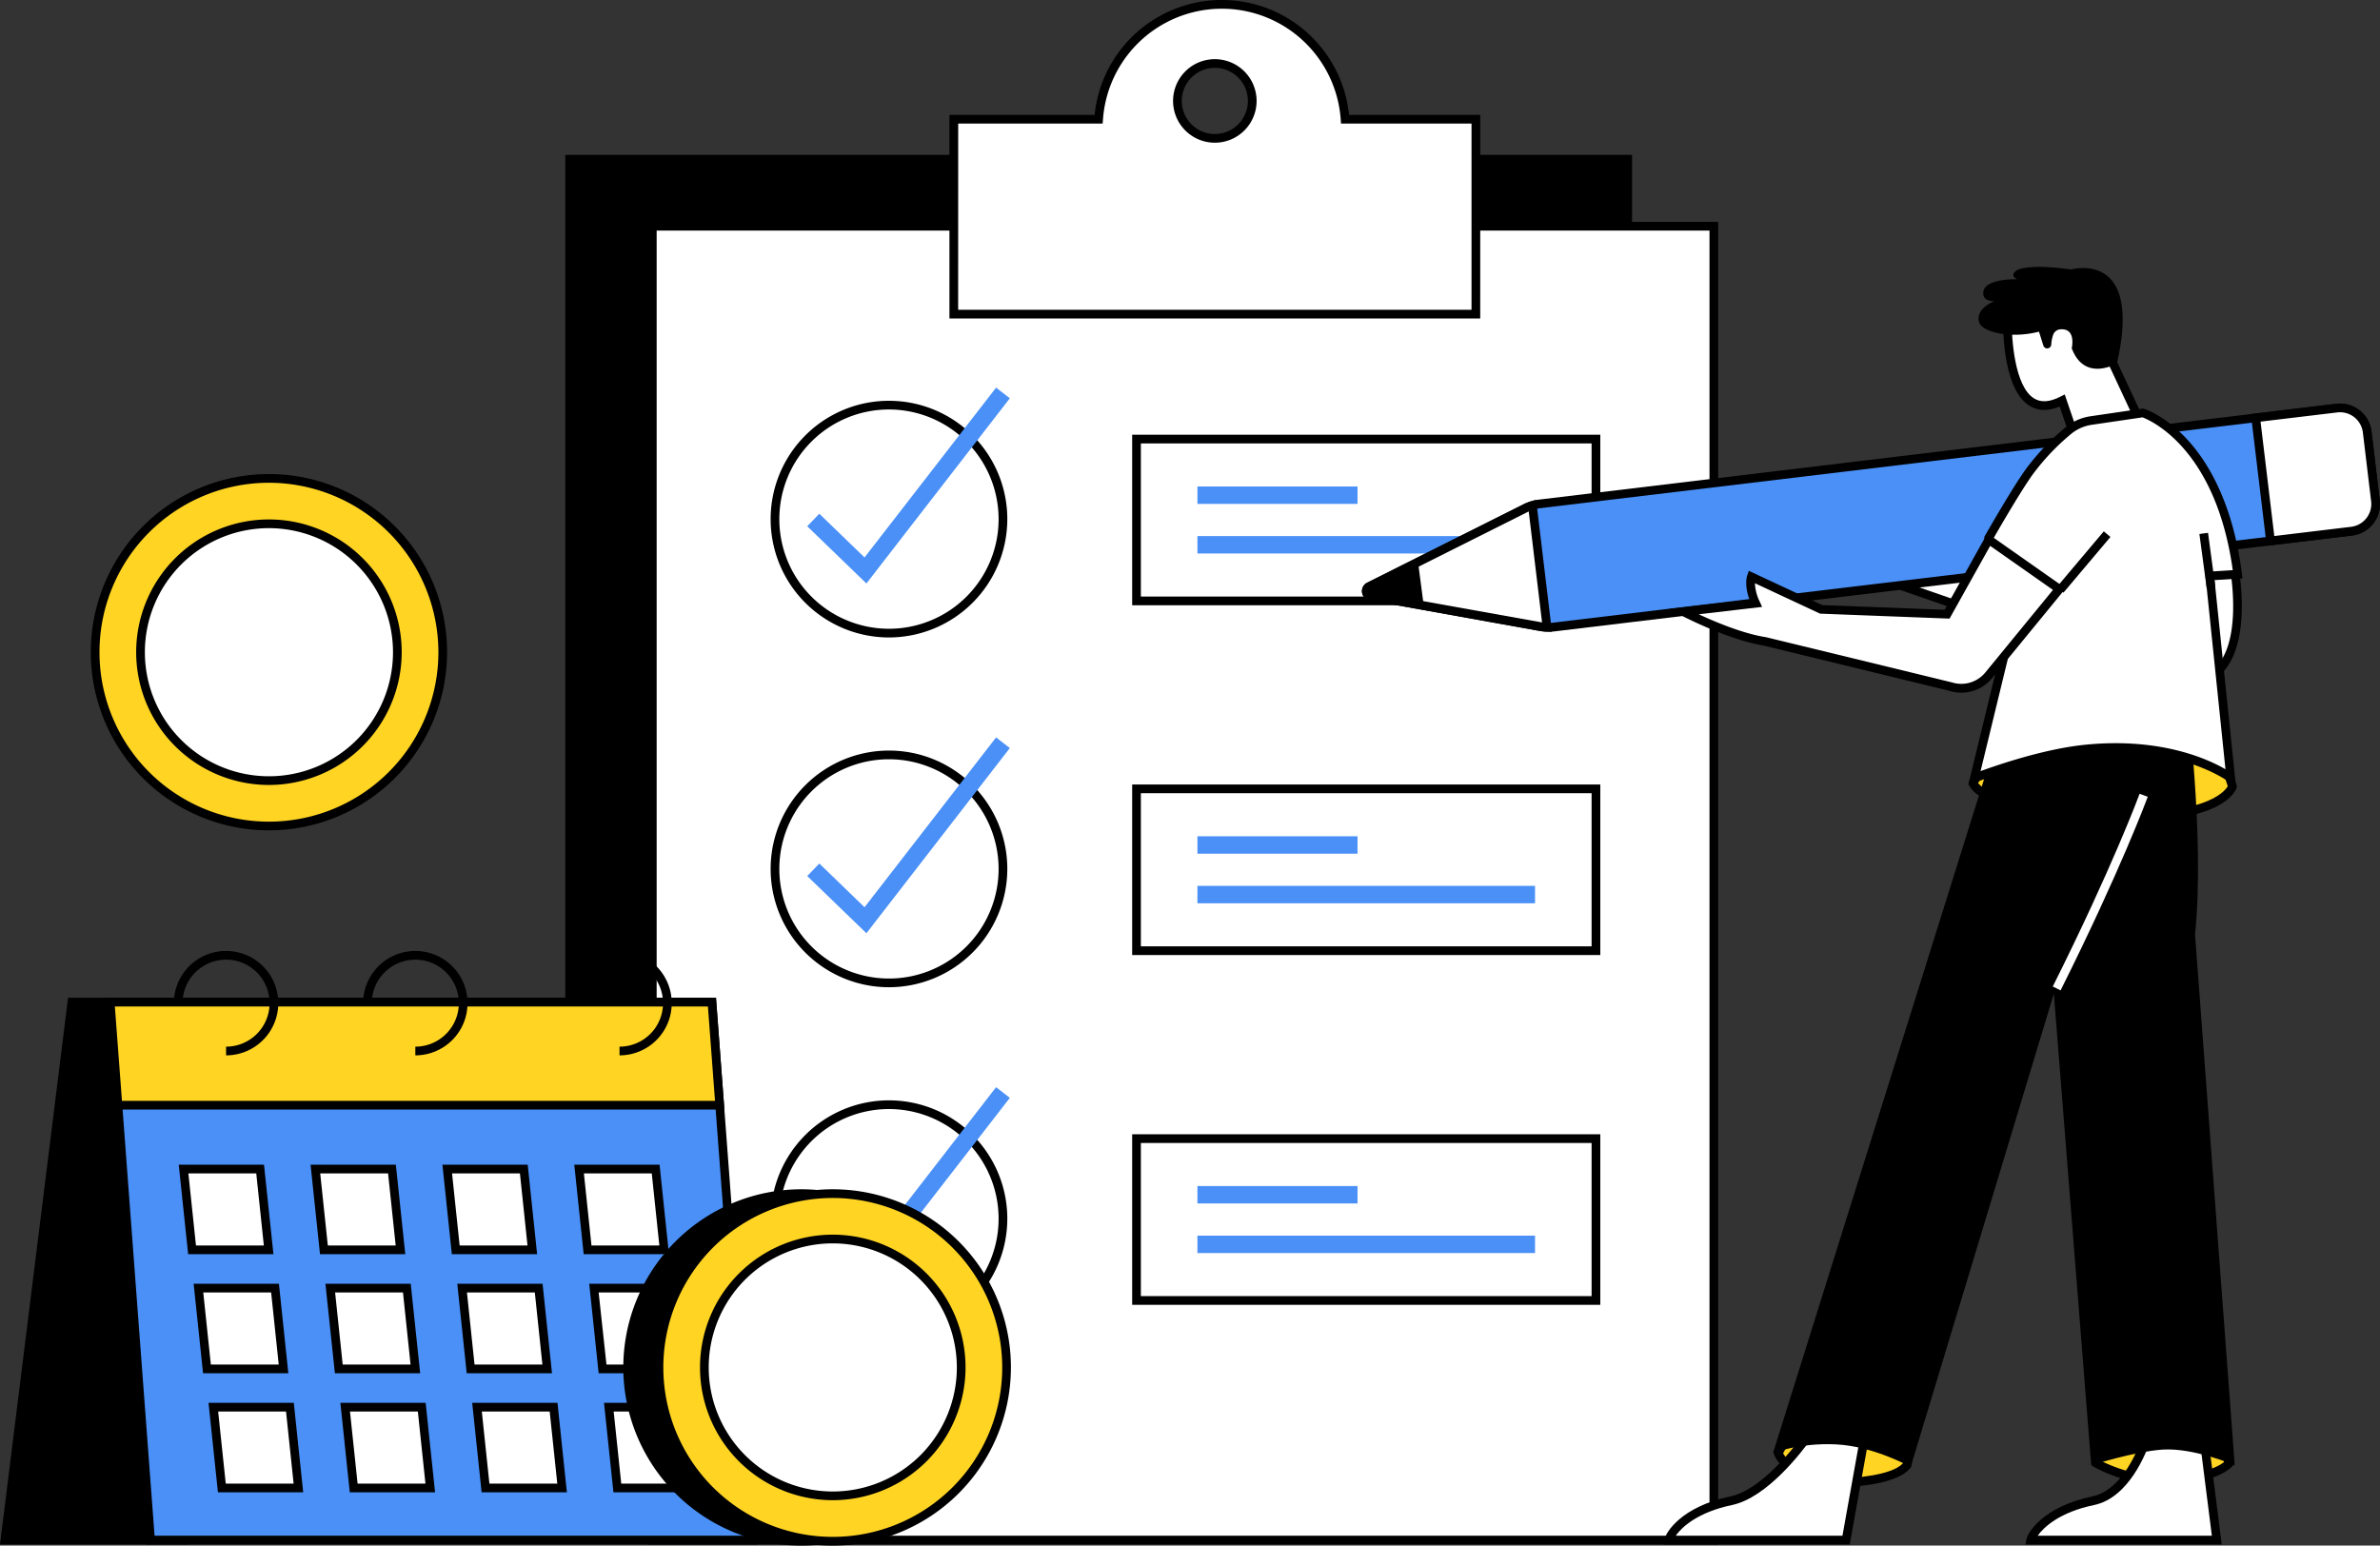 <svg xmlns="http://www.w3.org/2000/svg" viewBox="0 0 1367.62 888.16"><rect x="0" y="0" width="1367.62" height="888.16" fill="#333333" stroke="none"/><g id="Vrstva_2" data-name="Vrstva 2"><g id="Illustration"><g id="Coin"><circle cx="154.53" cy="374.79" r="99.87" fill="#ffd423"></circle><path d="M154.53,477.16A102.37,102.37,0,1,1,256.91,374.79,102.48,102.48,0,0,1,154.53,477.16Zm0-199.74a97.37,97.37,0,1,0,97.38,97.37A97.48,97.48,0,0,0,154.53,277.42Z"></path><circle cx="154.53" cy="374.79" r="73.79" fill="#fff"></circle><path d="M154.53,451.08a76.29,76.29,0,1,1,76.3-76.29A76.37,76.37,0,0,1,154.53,451.08Zm0-147.58a71.29,71.29,0,1,0,71.3,71.29A71.37,71.37,0,0,0,154.53,303.5Z"></path></g><g id="Task_Checklist" data-name="Task Checklist"><rect x="324.83" y="89" width="613" height="773"></rect><rect x="374.83" y="130" width="610" height="755" fill="#fff"></rect><path d="M987.33,887.5h-615v-760h615Zm-610-5h605v-750h-605Z"></path><circle cx="510.83" cy="298.31" r="65.5" fill="#fff"></circle><path d="M510.83,366.31a68,68,0,1,1,68-68A68.08,68.08,0,0,1,510.83,366.31Zm0-131a63,63,0,1,0,63,63A63.07,63.07,0,0,0,510.83,235.31Z"></path><polygon points="497.87 335.29 463.86 302.41 470.81 295.22 496.79 320.34 572.38 222.75 580.28 228.87 497.87 335.29" fill="#4a90f7"></polygon><rect x="653.08" y="252.31" width="264" height="93" fill="#fff"></rect><path d="M919.58,347.81h-269v-98h269Zm-264-5h259v-88h-259Z"></path><rect x="688.08" y="279.56" width="92" height="10" fill="#4a90f7"></rect><rect x="688.08" y="308.06" width="194" height="10" fill="#4a90f7"></rect><circle cx="510.83" cy="499.31" r="65.5" fill="#fff"></circle><path d="M510.83,567.31a68,68,0,1,1,68-68A68.08,68.08,0,0,1,510.83,567.31Zm0-131a63,63,0,1,0,63,63A63.07,63.07,0,0,0,510.83,436.31Z"></path><polygon points="497.87 536.28 463.86 503.41 470.81 496.22 496.79 521.34 572.38 423.75 580.28 429.87 497.87 536.28" fill="#4a90f7"></polygon><rect x="653.08" y="453.31" width="264" height="93" fill="#fff"></rect><path d="M919.58,548.81h-269v-98h269Zm-264-5h259v-88h-259Z"></path><rect x="688.08" y="480.56" width="92" height="10" fill="#4a90f7"></rect><rect x="688.08" y="509.06" width="194" height="10" fill="#4a90f7"></rect><circle cx="510.83" cy="700.31" r="65.5" fill="#fff"></circle><path d="M510.83,768.31a68,68,0,1,1,68-68A68.08,68.08,0,0,1,510.83,768.31Zm0-131a63,63,0,1,0,63,63A63.07,63.07,0,0,0,510.83,637.31Z"></path><polygon points="497.87 737.28 463.86 704.41 470.81 697.22 496.79 722.34 572.38 624.75 580.28 630.87 497.87 737.28" fill="#4a90f7"></polygon><rect x="653.08" y="654.31" width="264" height="93" fill="#fff"></rect><path d="M919.58,749.81h-269v-98h269Zm-264-5h259v-88h-259Z"></path><rect x="688.08" y="681.56" width="92" height="10" fill="#4a90f7"></rect><rect x="688.08" y="710.06" width="194" height="10" fill="#4a90f7"></rect><path d="M772.89,68.5a71,71,0,0,0-141.61,0h-83.2v112h300V68.5Zm-74.81,11A21.5,21.5,0,1,1,719.58,58,21.51,21.51,0,0,1,698.08,79.5Z" fill="#fff"></path><path d="M850.58,183h-305V66H629a73.48,73.48,0,0,1,146.2,0h75.4Zm-300-5h295V71h-75l-.16-2.33a68.48,68.48,0,0,0-136.62,0L633.61,71h-83Zm147.5-96a24,24,0,1,1,24-24A24,24,0,0,1,698.08,82Zm0-43a19,19,0,1,0,19,19A19,19,0,0,0,698.08,39Z"></path></g><g id="Calendar"><polygon points="106.08 575.86 41.32 575.86 2.83 885 106.08 885 106.08 575.86"></polygon><path d="M108.58,887.5H0L39.11,573.36h69.47Zm-102.92-5h97.92V578.36h-60Z"></path><polygon points="63.31 575.86 67.76 635.12 86.53 885 432.33 885 413.56 635.12 409.11 575.86 63.31 575.86" fill="#4a90f7"></polygon><path d="M435,887.5H84.21L60.62,573.36H411.43Zm-346.18-5H429.64L406.79,578.36H66Z"></path><polygon points="376.73 671.78 332.75 671.78 337.63 718.21 381.62 718.21 376.73 671.78" fill="#fff"></polygon><path d="M384.4,720.71h-49L330,669.28h49Zm-44.52-5h39l-4.36-41.43h-39Z"></path><polygon points="300.98 671.78 256.99 671.78 261.88 718.21 305.86 718.21 300.98 671.78" fill="#fff"></polygon><path d="M308.64,720.71h-49l-5.41-51.43h49Zm-44.52-5h39l-4.36-41.43h-39Z"></path><polygon points="225.22 671.78 181.23 671.78 186.12 718.21 230.1 718.21 225.22 671.78" fill="#fff"></polygon><path d="M232.88,720.71h-49l-5.42-51.43h49Zm-44.51-5h39L223,674.28H184Z"></path><polygon points="149.46 671.78 105.47 671.78 110.36 718.21 154.35 718.21 149.46 671.78" fill="#fff"></polygon><path d="M157.12,720.71h-49l-5.42-51.43h49Zm-44.51-5h39l-4.36-41.43h-39Z"></path><polygon points="385.29 740.2 341.3 740.2 346.19 786.64 390.18 786.64 385.29 740.2" fill="#fff"></polygon><path d="M393,789.14h-49l-5.42-51.44h49Zm-44.51-5h39L383,742.7h-39Z"></path><polygon points="309.53 740.2 265.54 740.2 270.43 786.64 314.42 786.64 309.53 740.2" fill="#fff"></polygon><path d="M317.19,789.14h-49l-5.42-51.44h49Zm-44.51-5h39l-4.36-41.44h-39Z"></path><polygon points="233.77 740.2 189.78 740.2 194.67 786.64 238.66 786.64 233.77 740.2" fill="#fff"></polygon><path d="M241.44,789.14h-49L187,737.7h49Zm-44.52-5h39l-4.36-41.44h-39Z"></path><polygon points="158.01 740.2 114.02 740.2 118.91 786.64 162.9 786.64 158.01 740.2" fill="#fff"></polygon><path d="M165.68,789.14h-49l-5.41-51.44h49Zm-44.52-5h39l-4.36-41.44h-39Z"></path><polygon points="393.84 808.63 349.85 808.63 354.74 855.06 398.73 855.06 393.84 808.63" fill="#fff"></polygon><path d="M401.5,857.56h-49l-5.41-51.43h49Zm-44.51-5h39l-4.36-41.43h-39Z"></path><polygon points="318.08 808.63 274.09 808.63 278.98 855.06 322.97 855.06 318.08 808.63" fill="#fff"></polygon><path d="M325.75,857.56h-49l-5.41-51.43h49Zm-44.52-5h39l-4.36-41.43h-39Z"></path><polygon points="242.32 808.63 198.34 808.63 203.22 855.06 247.21 855.06 242.32 808.63" fill="#fff"></polygon><path d="M250,857.56H201l-5.41-51.43h49Zm-44.52-5h39l-4.37-41.43h-39Z"></path><polygon points="166.57 808.63 122.58 808.63 127.47 855.06 171.45 855.06 166.57 808.63" fill="#fff"></polygon><path d="M174.23,857.56h-49l-5.41-51.43h49Zm-44.51-5h39l-4.36-41.43h-39Z"></path><polygon points="63.31 575.86 67.76 635.12 413.56 635.12 409.11 575.86 63.31 575.86" fill="#ffd423"></polygon><path d="M416.26,637.62H65.44l-4.82-64.26H411.43Zm-346.18-5H410.87l-4.08-54.26H66Z"></path><path d="M356,606.46v-5a25,25,0,1,0-25-25h-5a30,30,0,1,1,30,30Z"></path><path d="M238.66,606.46v-5a25,25,0,1,0-25-25h-5a30,30,0,1,1,30,30Z"></path><path d="M129.91,606.46v-5a25,25,0,1,0-25-25h-5a30,30,0,1,1,30,30Z"></path></g><g id="Coin-2" data-name="Coin"><circle cx="460.53" cy="785.79" r="99.87"></circle><path d="M460.53,888.16A102.37,102.37,0,1,1,562.91,785.79,102.48,102.48,0,0,1,460.53,888.16Zm0-199.74a97.37,97.37,0,1,0,97.38,97.37A97.48,97.48,0,0,0,460.53,688.42Z"></path><circle cx="478.53" cy="785.79" r="99.87" fill="#ffd423"></circle><path d="M478.53,888.16A102.37,102.37,0,1,1,580.91,785.79,102.48,102.48,0,0,1,478.53,888.16Zm0-199.74a97.37,97.37,0,1,0,97.38,97.37A97.48,97.48,0,0,0,478.53,688.42Z"></path><circle cx="478.53" cy="785.79" r="73.79" fill="#fff"></circle><path d="M478.53,862.08a76.29,76.29,0,1,1,76.3-76.29A76.37,76.37,0,0,1,478.53,862.08Zm0-147.58a71.29,71.29,0,1,0,71.3,71.29A71.37,71.37,0,0,0,478.53,714.5Z"></path></g><g id="Man"><path d="M1283.63,324.83s14.39,73.93-32.72,66.73L1066.33,327.5l17-37,154.5,37.6Z" fill="#fff"></path><path d="M1257.09,394.56a43.19,43.19,0,0,1-6.55-.53l-.44-.11-187.19-65,19-41.38,156.12,38,47.62-3.4.42,2.17c.35,1.8,8.35,44.15-9,62.23C1272,391.88,1265.28,394.56,1257.09,394.56Zm-5.57-5.44c9.4,1.39,16.79-.63,22-6,13.51-14.06,9.44-46.87,8.07-55.63l-43.92,3.14-152.88-37.2-15,32.62Z"></path><path d="M1232.53,248.13l-20.9-44.78-19.26-37.77-38.8,15.94s-2.42,65.87,31.46,48.69l8.78,25.75Z" fill="#fff"></path><path d="M1192.15,258.84l-8.6-25.21c-6.74,2.77-12.64,2.58-17.59-.59-16.21-10.37-15-49.93-14.89-51.61l.06-1.61,42.42-17.43,20.31,39.83L1236.14,250Zm-5.69-32.17,9,26.4,33.45-6.76-19.55-41.9-18.18-35.64L1156,183.22c-.18,11.71,1.7,38.62,12.64,45.61,4,2.58,9,2.3,15.23-.85Z"></path><path d="M1137.3,185.25c-2.5-7.91,8.79-12.27,8.79-12.27-4.14.26-5.95-1.54-6.32-3.28-2.07-9.89,19.24-9.24,19.24-9.24-5-2.63.4-5.4.4-5.4,6.85-2.81,20.86-1.59,30.74-.21,3-.78,40.77-9.45,26.33,53.92,0,0-18.63,11.16-26-8.68,0,0,2.81-11.77-6.75-10.82a4.71,4.71,0,0,0-3.94,3.2,21.2,21.2,0,0,0-1.09,5.53,2.32,2.32,0,0,1-1.62,2.1h0a2.3,2.3,0,0,1-2.9-1.51l-2.52-8C1155.24,194.82,1139.07,190.85,1137.3,185.25Z"></path><path d="M1282.83,452s-6,21-76,17-73-19-73-19l15-26,122.5-6.5Z" fill="#ffd423"></path><path d="M1223.84,472q-8.1,0-17.15-.51c-68.46-3.92-74.75-18.19-75.31-21l-.19-.92,16.15-28,125.76-6.68,12.35,37-.22.75c-.18.65-2.13,6.49-13.1,11.58S1244.82,472,1223.84,472Zm-87.15-22c2.15,2.83,13.84,13.23,70.28,16.45,59.44,3.4,71.32-11.44,73.18-14.65l-10.59-31.75-119.24,6.32Z"></path><path d="M1204.83,841s21,12,46,10c0,0,22-2,30-10l-5-18-67,1Z" fill="#ffd423"></path><path d="M1245.1,853.73a91.37,91.37,0,0,1-41.51-10.56l-1.62-.93,4.87-20.71,70.88-1.06,5.91,21.27-1,1c-8.54,8.54-30.61,10.63-31.54,10.72Q1248,853.73,1245.1,853.73Zm-37.39-14.05c5.32,2.65,22.92,10.43,42.92,8.83,5.53-.51,20.66-3,27.38-8.34l-4.07-14.64-63.12.94Z"></path><path d="M1021.83,835s4,14,35,17c0,0,31,0,39-10l2-12-68.5-8.5Z" fill="#ffd423"></path><path d="M1056.83,854.5h-.24c-32.32-3.13-37-18.16-37.16-18.8l-.29-1,8.82-15.88,72.77,9-2.54,15.21-.41.51C1089.28,854.19,1060.13,854.5,1056.83,854.5Zm-32.21-19.37c1.54,2.85,8.29,12,32.33,14.37,8.21,0,30.06-1.6,36.53-8.6l1.46-8.74-64.24-8Z"></path><path d="M1038.92,825s-22.44,32.84-44.13,37.38C967.92,868,959.6,881.62,958.92,885h101.91l10.56-58.81Z" fill="#fff"></path><path d="M1062.92,887.5H955.87l.6-3c.74-3.68,9.31-18.61,37.81-24.58,20.47-4.28,42.35-36,42.57-36.34l.78-1.14,36.73,1.34Zm-100-5h95.81l9.68-53.92-28.24-1c-4.29,6-24.54,33-44.88,37.28C975.41,869,966.26,877.7,962.93,882.5Z"></path><path d="M1233.92,825s-9.44,32.84-31.13,37.38c-26.87,5.62-35.19,19.24-35.87,22.62h106.91l-7.44-58.81Z" fill="#fff"></path><path d="M1276.67,887.5h-112.8l.6-3c.74-3.68,9.31-18.61,37.81-24.58,20-4.17,29.14-35.31,29.23-35.62l.54-1.88,36.55,1.34Zm-105.74-5H1271l-6.82-53.89-28.44-1c-2.44,7.29-12.38,33.06-32.43,37.26C1183.41,869,1174.26,877.7,1170.93,882.5Z"></path><path d="M1256.09,397s11.12,82.43,5.24,140l22.81,305s-23.23-10.13-41.31-9c-16,1-41.15,9-41.15,9L1180.2,571l-82.27,272s-21.12-12-43.1-13c-21-1-36,5-36,5L1156,397Z"></path><path d="M1351.26,305.22l-458.4,55.09a26.28,26.28,0,0,1-7.67-.22L816.06,347.7l-28.55-5.12a2.91,2.91,0,0,1-.79-5.46L813,324l63.52-31.86a25.6,25.6,0,0,1,8.53-2.57l457.77-55a15.74,15.74,0,0,1,17.49,13.74l4.74,39.47A15.73,15.73,0,0,1,1351.26,305.22Z" fill="#4a90f7"></path><path d="M889.75,363h-.86a30,30,0,0,1-4.13-.43L787.07,345a5.4,5.4,0,0,1-1.47-10.15l89.75-45a27.58,27.58,0,0,1,4.48-1.8,28.12,28.12,0,0,1,4.87-1l457.77-55A18.25,18.25,0,0,1,1362.74,248l4.74,39.47a18.23,18.23,0,0,1-15.92,20.28h0l-458.4,55.09A28.33,28.33,0,0,1,889.75,363Zm454.9-126.09a14,14,0,0,0-1.58.09L885.3,292a23.61,23.61,0,0,0-4,.84,24.09,24.09,0,0,0-3.69,1.48l-89.76,45a.39.39,0,0,0-.22.43.36.36,0,0,0,.33.34l97.68,17.51a24.32,24.32,0,0,0,3.42.35,23.31,23.31,0,0,0,3.52-.15L1351,302.74h0A13.24,13.24,0,0,0,1362.52,288l-4.74-39.47A13.26,13.26,0,0,0,1344.65,236.9Z"></path><path d="M1342.77,234.51l-46.57,5.6,8.5,70.7,46.56-5.59a15.73,15.73,0,0,0,13.74-17.5l-4.74-39.47A15.74,15.74,0,0,0,1342.77,234.51Z" fill="#fff"></path><path d="M1302.51,313.59l-9.09-75.66,49-5.9A18.22,18.22,0,0,1,1362.74,248l4.75,39.46a18.24,18.24,0,0,1-15.93,20.28Zm-3.53-71.3,7.9,65.74,44.09-5.3A13.22,13.22,0,0,0,1362.52,288l-4.74-39.47A13.23,13.23,0,0,0,1343.06,237Z"></path><path d="M880.56,290.46a26.25,26.25,0,0,0-4.09,1.64L803.9,328.5l-17.18,8.62a2.91,2.91,0,0,0,.79,5.46L806,345.89l79.2,14.2a26.76,26.76,0,0,0,3.78.39Z" fill="#fff"></path><path d="M891.8,363.06l-2.9-.08a29.05,29.05,0,0,1-4.15-.43L787.07,345a5.4,5.4,0,0,1-1.47-10.15l89.75-45a28.67,28.67,0,0,1,4.48-1.79l2.86-.86Zm-13.34-69.14c-.3.13-.59.27-.87.41l-89.75,45a.4.4,0,0,0,.11.76l97.68,17.5.49.09Z"></path><path d="M816.06,347.7l-28.55-5.12a2.91,2.91,0,0,1-.79-5.46L813,324Z"></path><path d="M818.4,350.15l-31.24-5.6a4.91,4.91,0,0,1-1.34-9.22l28.75-14.42ZM811.33,327l-23.71,11.9a.91.91,0,0,0,.24,1.7l25.86,4.64Z"></path><path d="M1231.39,237.29S1275.83,251,1285.83,330l-16,1,12,116s-29-22-83.5-16.5c-28.85,2.91-63.78,16.67-63.78,16.67L1151.83,376l-9-66.87s17-29.77,24.22-39.22a134.86,134.86,0,0,1,21.71-22.61,26.55,26.55,0,0,1,12.83-5.62Z" fill="#fff"></path><path d="M1284.91,452.47l-4.59-3.48c-.28-.21-29-21.32-81.74-16-28.18,2.84-62.77,16.37-63.12,16.51l-4.48,1.76,18.31-75.39-9.1-67.24.42-.74c.69-1.22,17.12-30,24.41-39.51a137,137,0,0,1,22.12-23,29.15,29.15,0,0,1,14-6.16l30.41-4.46.54.16c.48.15,11.89,3.78,24.56,17.42,11.53,12.41,26.37,35.9,31.62,77.37l.34,2.64-16.06,1ZM1145.37,309.63l9,66.5-16.28,67c10.39-3.79,36.88-12.82,60-15.15,43.2-4.36,70.5,8.13,80.73,14.07l-11.73-113.41,15.92-1c-9.71-69.82-47.12-86-51.86-87.81l-29.23,4.29a24.05,24.05,0,0,0-11.63,5.1,132.39,132.39,0,0,0-21.3,22.18C1162.53,279.82,1148,305,1145.37,309.63Z"></path><path d="M1184.07,569.12l-4.48-2.24c34.52-69,49.74-110.33,49.89-110.74l4.7,1.72C1234,458.27,1218.73,499.79,1184.07,569.12Z" fill="#fff"></path><rect x="1176.4" y="320.5" width="41.87" height="5" transform="translate(178.39 1029.88) rotate(-49.85)"></rect><path d="M1142.78,310.13l-24,42.87-72.35-2.77-40.15-18.73s-1.94,5.47,2.53,15.24l-41.53,4.76s26.41,13.81,46.69,17.08l106.52,25.9a20.26,20.26,0,0,0,22.19-6.34l40.61-49.57Z" fill="#fff"></path><path d="M1127,398.05a22.64,22.64,0,0,1-7.16-1.16L1013.52,371c-20.43-3.32-46.26-16.74-47.35-17.31L959,349.94l46.33-5.31c-3.08-8.46-1.52-13.38-1.31-14l.92-2.59,42.18,19.68,70.32,2.69L1142,306.49l45,31.58-42.32,51.65A22.86,22.86,0,0,1,1127,398.05ZM976.15,353c9.24,4.29,25.17,11,38.27,13.11l.19,0,106.63,25.93.1,0a17.86,17.86,0,0,0,19.45-5.56l38.91-47.49-36.09-25.31-23.34,41.8-74.39-2.85-37.46-17.48a26.7,26.7,0,0,0,2.71,10.46l1.44,3.14Z"></path><path d="M1266.33,306.5l4.16,30.91Z" fill="#fff"></path><rect x="1265.91" y="306.36" width="5" height="31.19" transform="translate(-31.63 172.2) rotate(-7.67)"></rect></g></g></g></svg>
